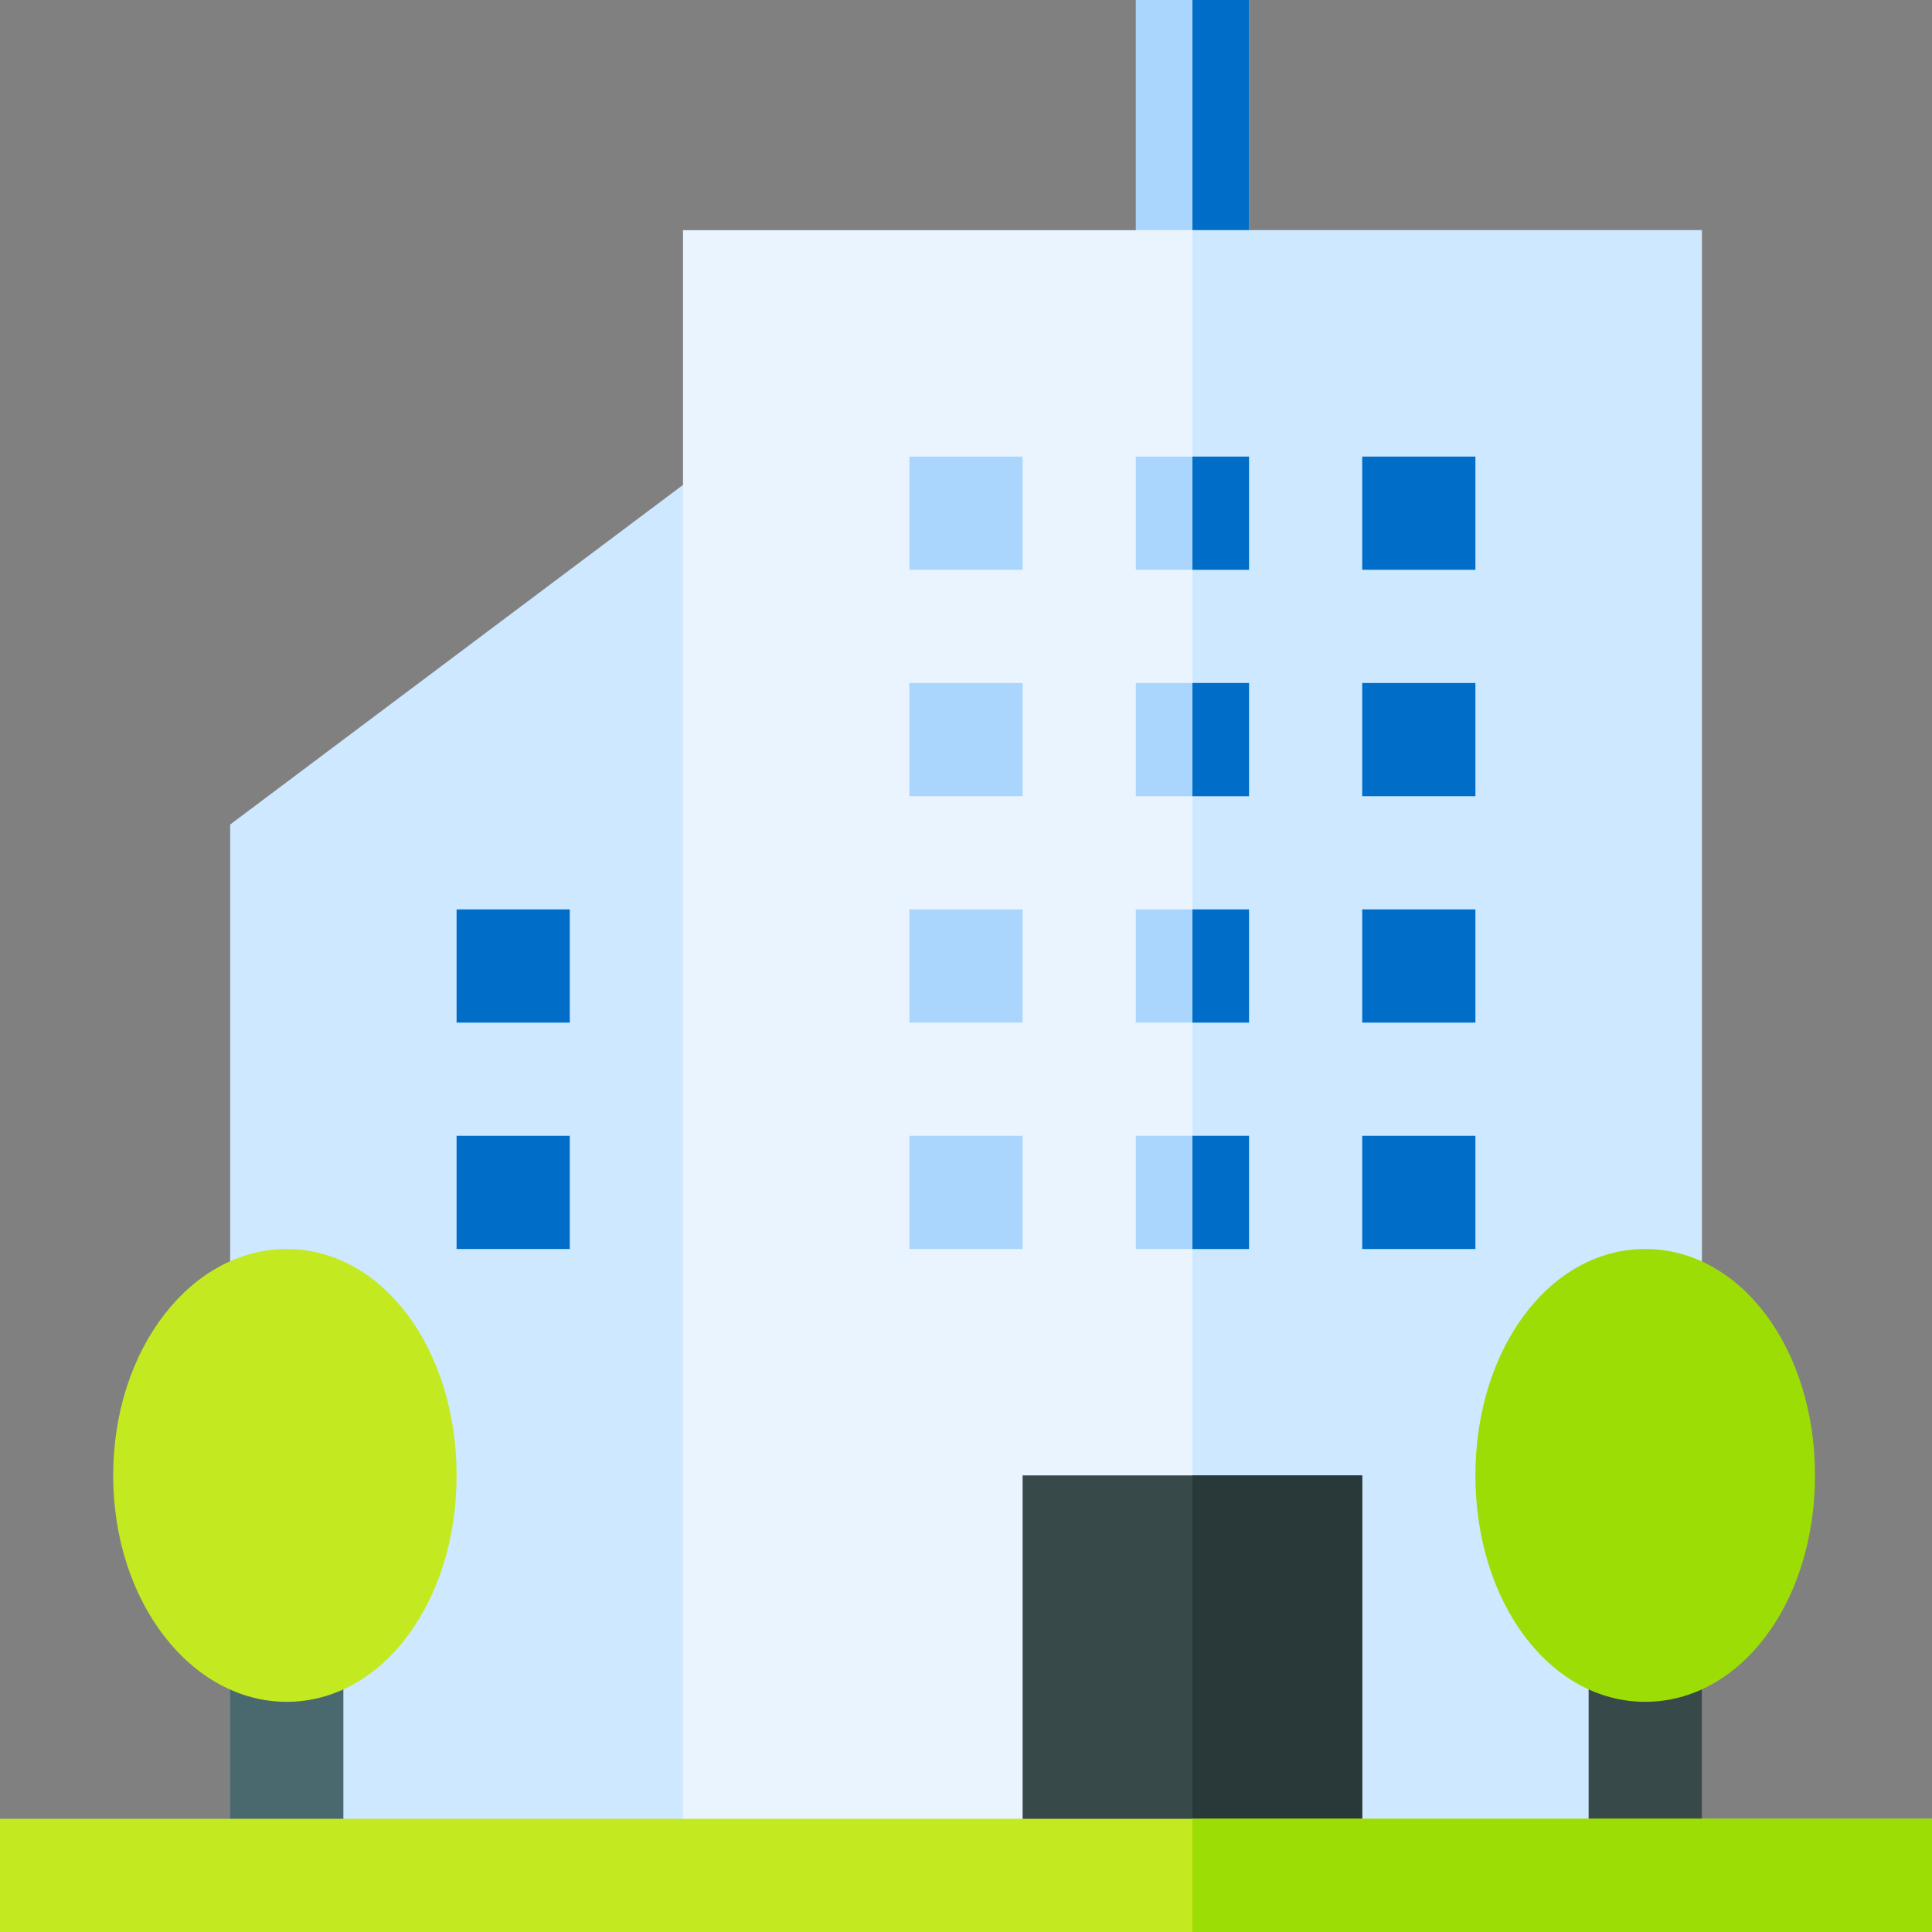 <?xml version="1.0" encoding="UTF-8"?>
<svg width="100px" height="100px" viewBox="0 0 100 100" version="1.1" xmlns="http://www.w3.org/2000/svg" xmlns:xlink="http://www.w3.org/1999/xlink">
    <rect x="0" y="0" width="100" height="100" fill="#808080" stroke="none"/>
    <title>office-building</title>
    <g id="Page-1" stroke="none" stroke-width="1" fill="none" fill-rule="evenodd">
        <g id="office-building" fill-rule="nonzero">
            <polygon id="Path" fill="#CDE8FF" points="36.525 24.219 11.914 42.676 11.914 79.297 14.844 85.156 14.844 97.07 44.141 97.07 44.141 32.422"></polygon>
            <polygon id="Path" fill="#AAD6FD" points="58.789 0 64.648 0 64.648 14.844 58.789 14.844"></polygon>
            <polygon id="Path" fill="#006EC9" points="61.719 0 64.648 0 64.648 14.844 61.719 14.844"></polygon>
            <polygon id="Path" fill="#E9F4FF" points="88.086 11.914 88.086 82.227 85.156 88.086 85.156 97.07 35.352 97.07 35.352 11.914"></polygon>
            <polygon id="Path" fill="#CDE8FF" points="88.086 11.914 88.086 82.227 85.156 88.086 85.156 97.07 61.719 97.07 61.719 11.914"></polygon>
            <polygon id="Path" fill="#AAD6FD" points="47.07 23.633 52.93 23.633 52.93 29.492 47.07 29.492"></polygon>
            <polygon id="Path" fill="#AAD6FD" points="58.789 23.633 64.648 23.633 64.648 29.492 58.789 29.492"></polygon>
            <polygon id="Path" fill="#006EC9" points="70.508 23.633 76.367 23.633 76.367 29.492 70.508 29.492"></polygon>
            <polygon id="Path" fill="#AAD6FD" points="47.07 35.352 52.93 35.352 52.93 41.211 47.07 41.211"></polygon>
            <polygon id="Path" fill="#006EC9" points="23.633 47.07 29.492 47.07 29.492 52.93 23.633 52.93"></polygon>
            <polygon id="Path" fill="#006EC9" points="23.633 58.789 29.492 58.789 29.492 64.648 23.633 64.648"></polygon>
            <polygon id="Path" fill="#AAD6FD" points="58.789 35.352 64.648 35.352 64.648 41.211 58.789 41.211"></polygon>
            <polygon id="Path" fill="#006EC9" points="70.508 35.352 76.367 35.352 76.367 41.211 70.508 41.211"></polygon>
            <polygon id="Path" fill="#AAD6FD" points="47.07 47.07 52.93 47.07 52.93 52.93 47.07 52.93"></polygon>
            <polygon id="Path" fill="#AAD6FD" points="58.789 47.07 64.648 47.07 64.648 52.93 58.789 52.93"></polygon>
            <polygon id="Path" fill="#006EC9" points="70.508 47.07 76.367 47.07 76.367 52.93 70.508 52.93"></polygon>
            <polygon id="Path" fill="#AAD6FD" points="47.07 58.789 52.93 58.789 52.93 64.648 47.07 64.648"></polygon>
            <polygon id="Path" fill="#AAD6FD" points="58.789 58.789 64.648 58.789 64.648 64.648 58.789 64.648"></polygon>
            <g id="Group" transform="translate(61.719, 23.633)" fill="#006EC9">
                <polygon id="Path" points="8.789 35.156 14.648 35.156 14.648 41.016 8.789 41.016"></polygon>
                <polygon id="Path" points="0 0 2.93 0 2.93 5.859 0 5.859"></polygon>
                <polygon id="Path" points="0 11.719 2.93 11.719 2.93 17.578 0 17.578"></polygon>
                <polygon id="Path" points="0 23.438 2.93 23.438 2.93 29.297 0 29.297"></polygon>
                <polygon id="Path" points="0 35.156 2.93 35.156 2.93 41.016 0 41.016"></polygon>
            </g>
            <polygon id="Path" fill="#384949" points="82.227 85.156 88.086 85.156 88.086 97.07 82.227 97.07"></polygon>
            <polygon id="Path" fill="#4A696F" points="11.914 85.156 17.773 85.156 17.773 97.07 11.914 97.07"></polygon>
            <path d="M14.844,88.086 C9.914,88.086 5.859,82.939 5.859,76.367 C5.859,69.796 9.914,64.648 14.844,64.648 C19.773,64.648 23.633,69.796 23.633,76.367 C23.633,82.939 19.773,88.086 14.844,88.086 Z" id="Path" fill="#C3EA21"></path>
            <path d="M85.156,88.086 C80.227,88.086 76.367,82.939 76.367,76.367 C76.367,69.796 80.227,64.648 85.156,64.648 C90.086,64.648 93.945,69.796 93.945,76.367 C93.945,82.939 90.086,88.086 85.156,88.086 Z" id="Path" fill="#9CDD05"></path>
            <polygon id="Path" fill="#384949" points="52.93 76.367 70.508 76.367 70.508 97.07 52.93 97.07"></polygon>
            <polygon id="Path" fill="#293939" points="61.719 76.367 70.508 76.367 70.508 97.07 61.719 97.07"></polygon>
            <polygon id="Path" fill="#C3EA21" points="0 94.141 100 94.141 100 100 0 100"></polygon>
            <polygon id="Path" fill="#9CDD05" points="61.719 94.141 100 94.141 100 100 61.719 100"></polygon>
        </g>
    </g>
</svg>